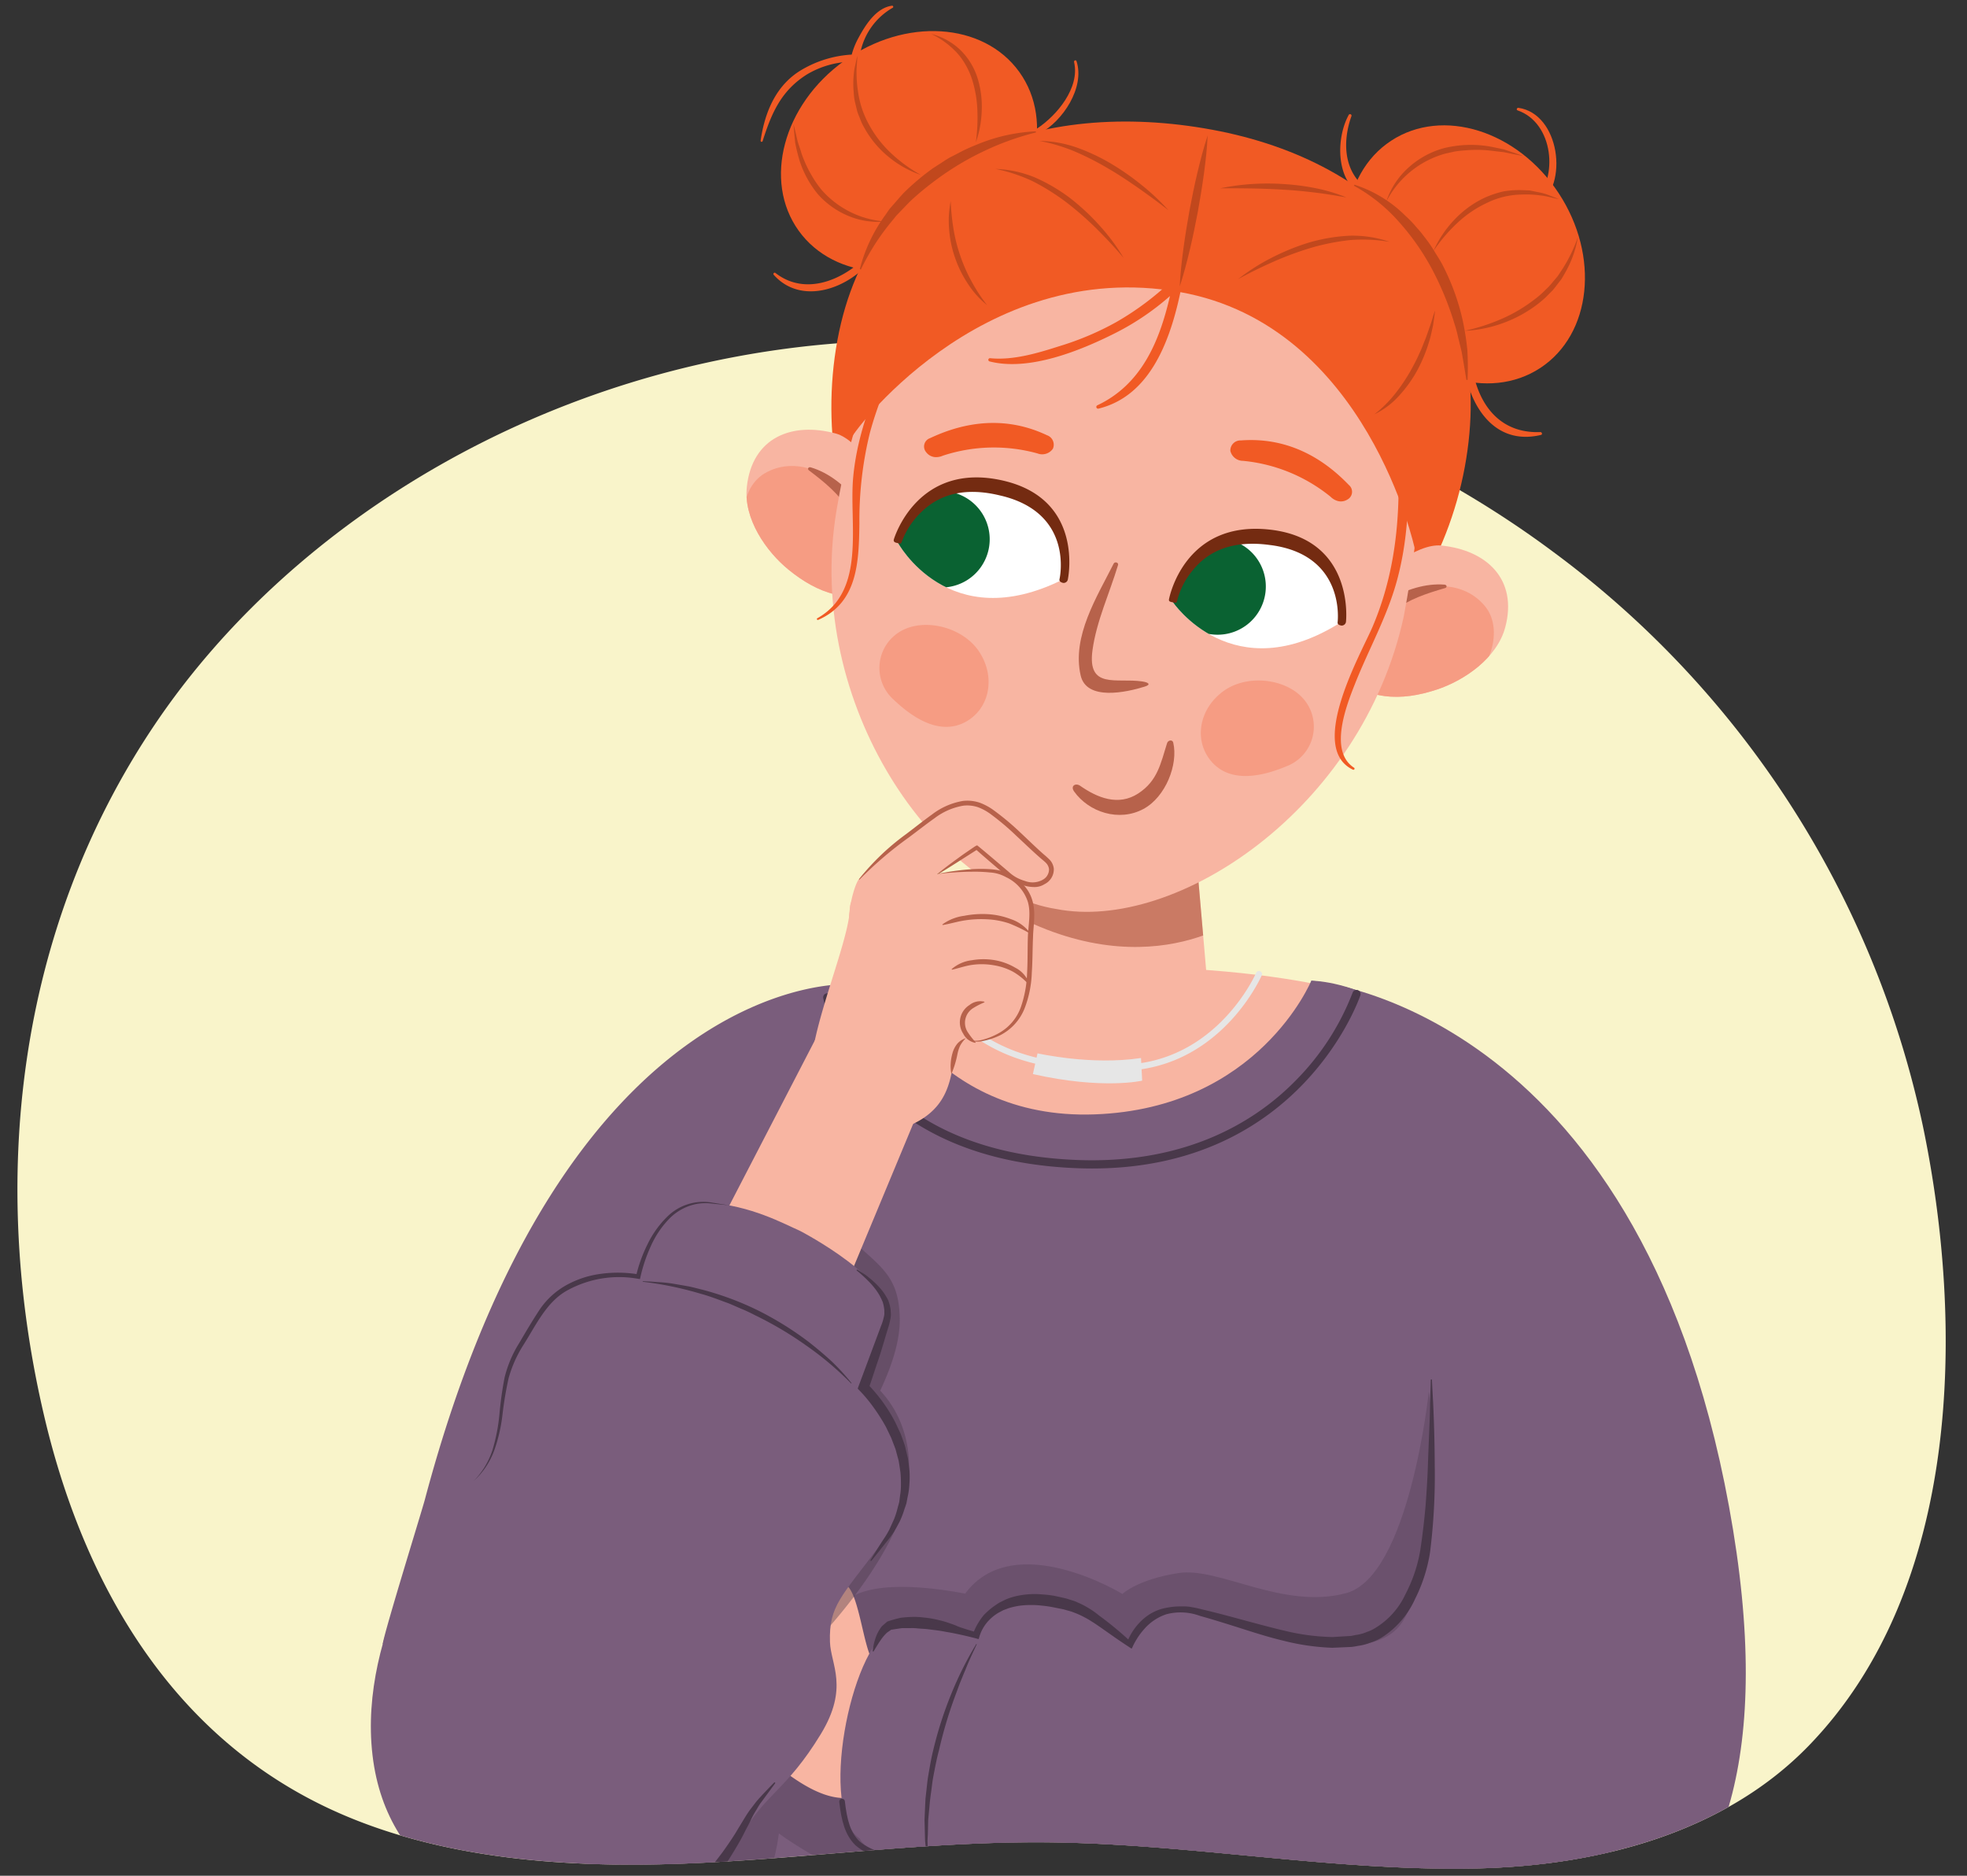 <svg xmlns="http://www.w3.org/2000/svg" xmlns:xlink="http://www.w3.org/1999/xlink" width="380" height="362.317" viewBox="0 0 380 362.317">
  <rect x="0" y="0" width="380" height="362.317" fill="#333333" stroke="none"/>
  <defs>
    <clipPath id="a">
      <path d="M284.751,360.92c-27.3.518-54.643-4.749-81.99-5.053-23.814-.265-47.235,3.233-70.961,4.12s-48.745-1.11-69.585-11.3c-31.356-15.334-46.719-45.8-53.58-74.736-10.845-45.73-5.5-94.229,21.232-133.944,23.062-34.262,63.017-61.122,109.59-70.574,7.412-1.5-5.337-72.695,2.369-73.277C191.006-7.56,287.269-11.5,324.755,16.439c2.887,2.152-19.02,94.514-16.3,96.786a185.547,185.547,0,0,1,63.058,104.457c7.906,38.038,7.56,89.047-22.184,119.62C333.63,353.439,309.99,360.441,284.751,360.92Z" fill="none"/>
    </clipPath>
    <clipPath id="b">
      <polygon points="230.105 153.773 234.675 206.583 189.789 210.572 192.586 152.96 230.105 153.773" fill="none"/>
    </clipPath>
    <clipPath id="c">
      <path d="M144.278,94.042c1.024-9.518,8.689-12.628,17.2-10.3,4.529,1.237,9.624,9.581,10.877,15,.448,1.931,2.714,13.807-.384,15.058-7.865,3.176-14.089.749-19.619-3.748C147.993,106.505,143.614,100.2,144.278,94.042Z" fill="#f8b5a2"/>
    </clipPath>
    <clipPath id="d">
      <path d="M290.8,121.149c2.448-9.254-3.6-14.9-12.379-15.774-4.672-.465-12.413,5.5-15.526,10.118-1.108,1.643-7.472,11.922-5.026,14.2,6.207,5.779,12.89,5.74,19.661,3.519C282.872,131.458,289.221,127.133,290.8,121.149Z" fill="#f8b5a2"/>
    </clipPath>
    <clipPath id="e">
      <path d="M226.545,116.248s11.6,17.312,32.674,3.843c0,0,1.586-13.742-13.719-16C230,101.811,226.545,116.248,226.545,116.248Z" fill="#fff"/>
    </clipPath>
    <clipPath id="f">
      <path d="M173.39,104.712s9.788,18.4,32.115,7.139c0,0,2.973-13.511-12.025-17.308C178.293,90.7,173.39,104.712,173.39,104.712Z" fill="#fff"/>
    </clipPath>
    <clipPath id="g">
      <path d="M253.322,189.442s27.21-.329,40.682,40.413c14.659,44.33,25.786,168.687,8.046,181.831-13.671,10.129-47.161,19.723-85.425,26.445-12.046,2.114-84.189,4.879-98.323-6.762-18.46-15.2,7.861-188.985,10.826-204.863,3.829-20.52,20.371-36.392,40.179-37.465,0,0,10.481,27.364,42.176,26.212S253.322,189.442,253.322,189.442Z" fill="none"/>
    </clipPath>
  </defs>
  <path d="M284.751,360.92c-27.3.518-54.643-4.749-81.99-5.053-23.814-.265-47.235,3.233-70.961,4.12s-48.745-1.11-69.585-11.3c-31.356-15.334-46.719-45.8-53.58-74.736-10.845-45.73-5.5-94.229,21.232-133.944S106.03,70.521,162.155,66.282c49.181-3.715,100.4,12.369,137.889,40.305a185.979,185.979,0,0,1,71.47,111.095c7.906,38.038,7.56,89.047-22.184,119.62C333.63,353.439,309.99,360.441,284.751,360.92Z" fill="#f9f4ca"/>
  <g clip-path="url(#a)">
    <g>
      <g>
        <polygon points="230.105 153.773 234.675 206.583 189.789 210.572 192.586 152.96 230.105 153.773" fill="#f8b5a2"/>
        <g clip-path="url(#b)">
          <path d="M187.663,155.791l48.423,3.492,2.289,18.521s-21.564,15.512-52.545-7.5Z" fill="#b7624b" opacity="0.7"/>
        </g>
        <g>
          <path d="M172.473,1.492a.215.215,0,0,0-.139-.39c-3.155.411-5.276,3.93-6.64,6.5a14.4,14.4,0,0,0-1.151,2.945,21.41,21.41,0,0,0-9.365,2.762c-5.192,2.891-7.424,8.268-8.239,13.876a.2.2,0,0,0,.39.072c1.726-5.418,3.577-9.745,8.577-12.888a17.56,17.56,0,0,1,8.334-2.448,16.078,16.078,0,0,0,.788,8.732c.213.532,1.1.385,1.011-.22a29.568,29.568,0,0,1-.143-8.564c1.228-.006,2.453.056,3.652.166a.538.538,0,0,0,.195-1.057,19.109,19.109,0,0,0-3.6-.454A12.925,12.925,0,0,1,172.473,1.492Z" fill="#f15a24"/>
          <path d="M297.584,83.461c-13.277.518-15.606-15.9-11.857-25.719a.649.649,0,0,0-1.167-.568c-5.063,9.364-.947,30.205,13.145,26.836C298.031,83.932,297.891,83.45,297.584,83.461Z" fill="#f15a24"/>
          <path d="M293.332,20.826c-.278-.041-.454.392-.163.492,6.924,2.379,8.024,12.961,3.173,17.794-.429.427.211,1.1.689.772C303.194,35.592,301.263,21.946,293.332,20.826Z" fill="#f15a24"/>
          <path d="M265.652,37.348c-5.867-2.75-6.587-9.228-4.579-14.892a.289.289,0,0,0-.52-.252c-2.83,5.169-2.431,14.94,4.728,16.267A.6.6,0,0,0,265.652,37.348Z" fill="#f15a24"/>
          <path d="M207.968,11.819c-.1-.315-.543-.137-.471.171,1.169,4.943-3.323,10.33-7.185,12.86-.6.393.015,1.218.614.895C205.315,23.391,209.622,16.9,207.968,11.819Z" fill="#f15a24"/>
          <path d="M282.974,90.238c-6.531,35.315-39.718,62.236-73.038,56.072s-54.687-45.328-48.151-80.642S200.875,18.9,234.2,25.062,289.508,54.924,282.974,90.238Z" fill="#f15a24"/>
          <g>
            <path d="M144.278,94.042c1.024-9.518,8.689-12.628,17.2-10.3,4.529,1.237,9.624,9.581,10.877,15,.448,1.931,2.714,13.807-.384,15.058-7.865,3.176-14.089.749-19.619-3.748C147.993,106.505,143.614,100.2,144.278,94.042Z" fill="#f8b5a2"/>
            <g clip-path="url(#c)">
              <path d="M147.744,91.42c-5.267,3.08-5.908,12.8.551,20.317,6.108,7.107,12.9,12.158,18.16,9.077s5.607-12.1.9-20.234C161.135,89.828,153,88.341,147.744,91.42Z" fill="#f69c83"/>
              <path d="M156.618,90.272c6.959,2.048,12.766,10.146,13.137,16.162.054.822-1.214.772-1.626.155-1.714-2.555-2.535-5.456-4.152-8.075-1.925-3.116-4.647-5.353-7.7-7.656C155.914,90.581,156.175,90.141,156.618,90.272Z" fill="#b7624b"/>
            </g>
          </g>
          <g>
            <path d="M290.8,121.149c2.448-9.254-3.6-14.9-12.379-15.774-4.672-.465-12.413,5.5-15.526,10.118-1.108,1.643-7.472,11.922-5.026,14.2,6.207,5.779,12.89,5.74,19.661,3.519C282.872,131.458,289.221,127.133,290.8,121.149Z" fill="#f8b5a2"/>
            <g clip-path="url(#d)">
              <path d="M286.947,117.173c3.813,4.761.935,14.063-7.786,18.775-8.247,4.452-16.394,6.74-20.208,1.98s-.9-13.308,6.4-19.217C275.008,110.9,283.134,112.415,286.947,117.173Z" fill="#f69c83"/>
              <path d="M279.069,112.927c-7.235-.578-15.553,4.906-18.053,10.392-.343.748.859,1.155,1.465.725,2.515-1.772,4.317-4.187,6.766-6.054,2.913-2.221,6.254-3.336,9.927-4.4C279.616,113.467,279.528,112.962,279.069,112.927Z" fill="#b7624b"/>
            </g>
          </g>
          <path d="M271.213,118.959c-8.056,37.366-44.091,61.159-67.163,56.622-22.67-3.522-48.735-39.017-42.461-76.9,6.125-36.975,23.93-64.984,67.164-56.621C277.084,51.4,278.035,82.087,271.213,118.959Z" fill="#f8b5a2"/>
          <path d="M220.643,131.624c-4.944-.728-10.637,1.613-9.585-6.054.771-5.617,3.306-11.006,4.932-16.425.15-.5-.626-.715-.845-.278-3.223,6.421-8.1,14.044-6.377,21.6,1.13,4.95,8.792,3.276,12.375,2.158C222.4,132.233,221.938,131.815,220.643,131.624Z" fill="#b7624b"/>
          <path d="M174.175,121.83a8.183,8.183,0,0,0-1.535,13.31c4.284,4.108,9.329,6.805,13.916,4.291s5.814-8.5,2.713-13.389S178.768,119.321,174.175,121.83Z" fill="#f69c83"/>
          <path d="M251.852,135.039a8.184,8.184,0,0,1-3.33,12.978c-5.47,2.3-11.145,3.016-14.53-.972s-2.387-10.021,2.258-13.472C240.88,130.12,248.459,131.052,251.852,135.039Z" fill="#f69c83"/>
          <path d="M226.657,143.444c-.145-.63-1.005-.495-1.191.1-1.242,3.955-1.839,7.289-5.567,9.718-3.856,2.516-7.927.825-11.235-1.484-.852-.593-1.934.009-1.162,1.1,2.846,4,8.677,5.929,13.408,3.375C225.2,153.938,227.637,147.644,226.657,143.444Z" fill="#b7624b"/>
          <path d="M233.018,46.348a50.226,50.226,0,0,1-4.066,5.167c.53-3.268.914-6.382,1.288-9.051a.745.745,0,0,0-1.464-.269c-.693,3.656-1.27,7.652-2.046,11.643a54.521,54.521,0,0,1-11.112,8.394,55.634,55.634,0,0,1-10.847,4.6c-4.254,1.361-8.984,2.8-13.482,2.36a.315.315,0,0,0-.113.619c7.6,1.954,17.5-2.063,24.189-5.427a50.09,50.09,0,0,0,10.659-7.2c-2.031,8.793-5.516,17.085-14.024,21.1a.342.342,0,0,0,.232.642C222.349,76.441,226.3,65.468,228.332,55a46.256,46.256,0,0,0,6.164-7.678C235.04,46.47,233.583,45.516,233.018,46.348Z" fill="#f15a24"/>
          <path d="M174.686,66.2a.587.587,0,0,0-1.055-.512c-4.113,8.34-7.921,17.074-8.8,26.434-.849,9,2.606,21.984-6.941,27.3-.183.1-.027.4.162.321,7.7-3.363,7.861-11.285,7.975-18.649a70.6,70.6,0,0,1,1.992-17.363C169.619,77.7,172.229,71.918,174.686,66.2Z" fill="#f15a24"/>
          <path d="M167.649,49.235c-4.564,4.783-11.971,8.061-17.841,3.493a.246.246,0,0,0-.322.371c5.437,6.066,14.71,2.545,19.027-3.121A.57.57,0,0,0,167.649,49.235Z" fill="#f15a24"/>
          <g>
            <path d="M226.545,116.248s11.6,17.312,32.674,3.843c0,0,1.586-13.742-13.719-16C230,101.811,226.545,116.248,226.545,116.248Z" fill="#fff"/>
            <g clip-path="url(#e)">
              <path d="M244.454,114.565a9.313,9.313,0,1,1-7.948-10.5A9.309,9.309,0,0,1,244.454,114.565Z" fill="#0a6232"/>
            </g>
          </g>
          <path d="M226.567,116.341l-.032-.006c-.43-.08-.782-.143-.7-.575.027-.149,2.92-15.542,19.851-13.415,16.04,2.034,14.357,17.606,14.341,17.754a.836.836,0,0,1-.89.736c-.428-.083-.776-.223-.724-.655.063-.539,1.338-12.912-12.755-14.865-.1-.013-.2-.021-.306-.036-6.5-.9-11.5.673-14.88,4.821a14.884,14.884,0,0,0-3.089,6.043C227.3,116.562,226.982,116.418,226.567,116.341Z" fill="#742b11"/>
          <g>
            <path d="M173.39,104.712s9.788,18.4,32.115,7.139c0,0,2.973-13.511-12.025-17.308C178.293,90.7,173.39,104.712,173.39,104.712Z" fill="#fff"/>
            <g clip-path="url(#f)">
              <path d="M190.932,106.376a9.312,9.312,0,1,1-6.842-11.255A9.311,9.311,0,0,1,190.932,106.376Z" fill="#0a6232"/>
            </g>
          </g>
          <path d="M173.313,104.877l-.032-.006c-.432-.081-.719-.259-.6-.681.042-.145,4.505-15.183,21.136-11.349,15.75,3.651,12.5,18.963,12.473,19.109a.825.825,0,0,1-.953.637c-.418-.125-.748-.3-.651-.728.116-.53,2.643-12.71-11.18-16.083-.1-.024-.2-.044-.3-.068-6.373-1.555-11.5-.5-15.3,3.287a15.327,15.327,0,0,0-3.727,5.731C174.063,105.137,173.725,104.953,173.313,104.877Z" fill="#742b11"/>
          <path d="M273.333,106.052s-9.2-43.194-45.357-49.632c-38.753-6.9-64.055,28.18-63.535,28.277s-1.073-65.815,69.279-52.066C298.285,45.248,274.01,104.565,273.333,106.052Z" fill="#f15a24"/>
          <path d="M227.908,55.332c.118-2.492.394-4.955.726-7.408s.737-4.891,1.171-7.325c.464-2.429.948-4.853,1.525-7.26s1.192-4.808,1.976-7.177c-.116,2.492-.391,4.956-.724,7.408s-.738,4.892-1.174,7.325c-.465,2.428-.95,4.853-1.527,7.26S228.689,52.963,227.908,55.332Z" fill="#c1481d"/>
          <path d="M297.565,71.077c-9.924,6.517-24.421,1.974-32.378-10.147s-6.363-27.229,3.561-33.744,24.423-1.974,32.38,10.147S307.491,64.562,297.565,71.077Z" fill="#f15a24"/>
          <path d="M154.3,44.574c6.939,9.634,22.1,10.579,33.869,2.108s15.682-23.15,8.745-32.786-22.1-10.58-33.867-2.108S147.368,34.938,154.3,44.574Z" fill="#f15a24"/>
          <path d="M180.591,88.291a2.364,2.364,0,0,1-1.651-.924,1.7,1.7,0,0,1,.725-2.729c4.627-2.175,13.091-5.067,22.589-.572a1.936,1.936,0,0,1,1.157,2.6,2.512,2.512,0,0,1-2.987.917,31.555,31.555,0,0,0-18.253.428A3.213,3.213,0,0,1,180.591,88.291Z" fill="#f15a24"/>
          <path d="M258.42,96.771a2.35,2.35,0,0,0,1.871-.272,1.7,1.7,0,0,0,.3-2.808c-3.544-3.686-10.412-9.415-20.889-8.615a1.935,1.935,0,0,0-2.012,2.015,2.511,2.511,0,0,0,2.459,1.925,31.569,31.569,0,0,1,16.894,6.93A3.2,3.2,0,0,0,258.42,96.771Z" fill="#f15a24"/>
          <path d="M261.662,35.678a24.593,24.593,0,0,1,9.873,6.03,20.682,20.682,0,0,1,2.036,2.109c.321.369.659.726.965,1.107l.894,1.162a23.46,23.46,0,0,1,1.657,2.419c.5.837,1.05,1.651,1.51,2.511a44.151,44.151,0,0,1,3.989,10.913,52.437,52.437,0,0,1,.889,5.7,56.562,56.562,0,0,1,.038,5.749l-.216.027c-.318-1.849-.6-3.706-.946-5.546l-.666-2.733a27.171,27.171,0,0,0-.737-2.71,58.749,58.749,0,0,0-4.266-10.371,46.81,46.81,0,0,0-6.41-9.177,32.542,32.542,0,0,0-8.7-6.992Z" fill="#c1481d"/>
          <path d="M200.139,25.581a53.423,53.423,0,0,0-10.408,3.782A54.873,54.873,0,0,0,180.3,35.15a52.911,52.911,0,0,0-4.257,3.542c-.669.635-1.291,1.32-1.939,1.978l-.96,1-.872,1.077a45.158,45.158,0,0,0-5.964,9.316l-.2-.091a30.36,30.36,0,0,1,4.842-10.311l.821-1.193c.3-.376.627-.728.94-1.093.639-.719,1.256-1.466,1.921-2.164a49.193,49.193,0,0,1,4.355-3.794l1.16-.861,1.209-.784c.82-.5,1.589-1.084,2.452-1.508s1.693-.9,2.556-1.312,1.744-.785,2.632-1.136a33.539,33.539,0,0,1,11.1-2.448Z" fill="#c1481d"/>
          <path d="M269.83,112.3c3.958-14.335,1.992-30.661-.941-44.973-.126-.624-1.193-.426-1.1.206,2.595,17.958,4.683,36.366-2.624,53.527-2.155,5.061-12.688,23.382-3.8,27.61a.22.22,0,0,0,.207-.388c-4.925-3.2-1.444-12.065.234-16.286C264.432,125.383,267.93,119.192,269.83,112.3Z" fill="#f15a24"/>
          <path d="M239.185,53.926a38.774,38.774,0,0,1,6.57-4.181,43.5,43.5,0,0,1,7.254-2.931,33.785,33.785,0,0,1,7.742-1.286,22.1,22.1,0,0,1,7.709,1.187,31.2,31.2,0,0,0-7.659-.34,44.231,44.231,0,0,0-7.486,1.482,63.467,63.467,0,0,0-7.2,2.651C243.773,51.549,241.445,52.657,239.185,53.926Z" fill="#c1481d"/>
          <path d="M265.52,80.024a23.268,23.268,0,0,0,4.159-4.173,34.723,34.723,0,0,0,3.2-4.9c.461-.862.913-1.73,1.3-2.633.445-.876.755-1.808,1.142-2.714.364-.915.653-1.858,1-2.787.317-.939.573-1.9.914-2.843-.1.994-.253,1.982-.4,2.977-.23.973-.412,1.966-.714,2.925a29.628,29.628,0,0,1-2.285,5.592A24.74,24.74,0,0,1,270.32,76.4,15.449,15.449,0,0,1,265.52,80.024Z" fill="#c1481d"/>
          <path d="M235.7,36.377a45.9,45.9,0,0,1,12.332-.819,44.738,44.738,0,0,1,6.154.8,32.412,32.412,0,0,1,5.934,1.779c-2.036-.357-4.045-.7-6.071-.941s-4.049-.449-6.084-.551c-2.032-.134-4.07-.2-6.112-.243C239.805,36.376,237.757,36.35,235.7,36.377Z" fill="#c1481d"/>
          <path d="M217.076,49.837c-1.656-1.994-3.433-3.862-5.25-5.672a63.456,63.456,0,0,0-5.772-5.051,44.256,44.256,0,0,0-6.461-4.063,31.2,31.2,0,0,0-7.273-2.423,22.1,22.1,0,0,1,7.623,1.65,33.806,33.806,0,0,1,6.769,3.971,43.622,43.622,0,0,1,5.725,5.332A38.768,38.768,0,0,1,217.076,49.837Z" fill="#c1481d"/>
          <path d="M190.68,58.923a17.277,17.277,0,0,1-3.7-4.118,21.722,21.722,0,0,1-2.472-5,21.455,21.455,0,0,1-1.143-5.46,20.032,20.032,0,0,1-.048-2.782c.055-.923.193-1.842.335-2.747a46.4,46.4,0,0,0,.556,5.424,30.426,30.426,0,0,0,1.326,5.208,30.806,30.806,0,0,0,2.17,4.92A31.686,31.686,0,0,0,190.68,58.923Z" fill="#c1481d"/>
          <path d="M225.715,40.6c-1.886-1.484-3.821-2.882-5.762-4.257-1.957-1.352-3.927-2.68-5.979-3.863a56.217,56.217,0,0,0-6.32-3.211,34.687,34.687,0,0,0-6.81-2.049,22.541,22.541,0,0,1,7.111,1.255,38.119,38.119,0,0,1,6.569,3.067,49.883,49.883,0,0,1,5.937,4.125A43.484,43.484,0,0,1,225.715,40.6Z" fill="#c1481d"/>
          <path d="M188.526,27.493a35.552,35.552,0,0,0,.29-6.179,22.306,22.306,0,0,0-1.026-5.974,14.09,14.09,0,0,0-1.209-2.744,12.517,12.517,0,0,0-1.751-2.433,16.5,16.5,0,0,0-4.922-3.608,12.579,12.579,0,0,1,5.528,3.014A12.983,12.983,0,0,1,188.822,15a18.5,18.5,0,0,1,.839,6.31A20.546,20.546,0,0,1,188.526,27.493Z" fill="#c1481d"/>
          <path d="M177.892,33.787a19.9,19.9,0,0,1-6.225-3.486,19.045,19.045,0,0,1-4.639-5.527,10.144,10.144,0,0,1-.795-1.638c-.212-.569-.483-1.119-.644-1.7l-.429-1.769a11.284,11.284,0,0,1-.231-1.8,17.885,17.885,0,0,1,.017-3.6,11.772,11.772,0,0,1,.3-1.765c.115-.584.243-1.164.38-1.738-.011,1.2-.2,2.358-.148,3.529a22.224,22.224,0,0,0,.292,3.469,18.339,18.339,0,0,0,2.208,6.485,21.792,21.792,0,0,0,4.244,5.418A28.858,28.858,0,0,0,177.892,33.787Z" fill="#c1481d"/>
          <path d="M170.987,42.787a14.747,14.747,0,0,1-7.092-1.082,16.061,16.061,0,0,1-5.927-4.239,19.732,19.732,0,0,1-3.485-6.382,36.037,36.037,0,0,1-.864-3.508c-.115-1.2-.244-2.389-.314-3.576.314,1.158.547,2.319.835,3.462l.555,1.677a12.828,12.828,0,0,0,.586,1.654,22.1,22.1,0,0,0,1.54,3.124,19.853,19.853,0,0,0,1.97,2.839A18.1,18.1,0,0,0,170.987,42.787Z" fill="#c1481d"/>
          <path d="M282.943,63.9a37.311,37.311,0,0,0,7.143-2.3,29.637,29.637,0,0,0,6.371-3.77,17.629,17.629,0,0,0,1.423-1.177l1.326-1.287c.42-.448.8-.937,1.2-1.4.194-.24.408-.465.585-.717l.515-.77a28.86,28.86,0,0,0,3.328-6.692,20.677,20.677,0,0,1-2.613,7.149l-.483.837c-.171.273-.386.515-.577.774-.4.505-.775,1.033-1.2,1.52L298.6,57.44a18.527,18.527,0,0,1-1.473,1.251,24.836,24.836,0,0,1-6.726,3.7A24.564,24.564,0,0,1,282.943,63.9Z" fill="#c1481d"/>
          <path d="M276.929,48.484a21.083,21.083,0,0,1,4.031-6.029,19.217,19.217,0,0,1,5.941-4.3,19.548,19.548,0,0,1,3.517-1.174,17.4,17.4,0,0,1,3.689-.252l.921.037.459.019.452.089,1.8.364a10.475,10.475,0,0,1,1.73.566c.57.208,1.132.428,1.687.655-1.2-.2-2.333-.59-3.519-.7a19.081,19.081,0,0,0-3.526-.183,15.794,15.794,0,0,0-6.757,1.567,21.859,21.859,0,0,0-5.8,3.912A30.959,30.959,0,0,0,276.929,48.484Z" fill="#c1481d"/>
          <path d="M267.814,38.939a15.151,15.151,0,0,1,4.215-6.5,16.845,16.845,0,0,1,6.874-3.809,21.811,21.811,0,0,1,7.828-.491c1.3.151,2.564.473,3.832.723,1.23.423,2.464.809,3.668,1.259-1.278-.215-2.527-.495-3.78-.737-1.272-.122-2.53-.325-3.792-.4a26.381,26.381,0,0,0-3.775.075,18.344,18.344,0,0,0-1.865.213l-1.83.405A18.321,18.321,0,0,0,267.814,38.939Z" fill="#c1481d"/>
        </g>
        <path d="M262.057,192.007S228.3,180.733,161,191.076l-3.894,30.8,94.836-1.275Z" fill="#f8b5a2"/>
        <path d="M253.322,189.442s27.21-.329,40.682,40.413c14.659,44.33,25.786,168.687,8.046,181.831-13.671,10.129-47.161,19.723-85.425,26.445-12.046,2.114-84.189,4.879-98.323-6.762-18.46-15.2,7.861-188.985,10.826-204.863,3.829-20.52,20.371-36.392,40.179-37.465,0,0,10.481,27.364,42.176,26.212S253.322,189.442,253.322,189.442Z" fill="#7a5d7c"/>
        <g clip-path="url(#g)">
          <path d="M318.643,362.836l.946,23.77-7.853,11.147s-39.533,14.92-102.269-4.093c0,0-23.436-8.566-35.836-26.319,0,0-16.955-8.532-23.166-13.2,0,0-2.3,22.821-19.625,27.668-17.406,4.868-24.926,6.107-33.257,4.97l5.56-11.451,40.568-38.7Z" fill="#49384a" opacity="0.3"/>
          <path d="M276.028,268.8s-3.733,35.69-16,38.94-24.473-5.125-32.391-3.885-10.8,4.033-10.8,4.033-20.954-12.81-30.383-.068c-12.169-2.3-21.937-1.707-24.286,3.064s2.095,17.687,2.095,17.687l94.748,5.331,24.085-13.63Z" fill="#49384a" opacity="0.3"/>
        </g>
        <path d="M146.725,293.319a239.052,239.052,0,0,1-.345-25.929l17.177-77.255s-54.326-2.564-81.484,99.542c-.607,2.28-7.873,25.674-8.14,27.9C93.3,314.954,127.193,294.49,146.725,293.319Z" fill="#7a5d7c"/>
        <path d="M135.341,302.241c1.517-2.086,3.71-1.966,5.389-1.533a4.033,4.033,0,0,1,1.14-2.222c3.3-3.554,9.03-2.278,14.748,1.808,2.534,1.812,5.455,3.457,7.049,6.016,2.309,1.989,3.221,12.141,4.913,14.344.595.776.281,24.529-.2,24.888-5.763,4.286-12.6-.033-18.046-4.274-4.793-3.734-2.679-9.381-8.824-16.474a33.418,33.418,0,0,0-3.879-2.754c-2.175-1.118-5.541-2.365-7.674-3.767s-2.1-5.688.473-6.242c-1.034-1.2-1.425-1.756-.054-3.609,1.932-2.617,2.187-1.743,4.112-2.3A4.8,4.8,0,0,1,135.341,302.241Z" fill="#f8b5a2"/>
        <path d="M253.322,189.442s62.906,4.46,80.706,101.566c17.91,97.711-42.69,98.662-79.675,98.9-36.552.237-70.23-11.609-75.431-30.137-5.714-.4-11.757-2.186-12.822-4.633-7.96-5.232-1.895-36.426,6-40.493,5.54-1.51,16.9,1.839,16.9,1.839s1.6-9.459,16.421-5.856c5.055,1.23,7.1,3.755,13.18,7.683,0,0,3.42-8.968,12.1-6.661,11.645,3.094,20.023,7.373,30.58,6.249s10.531-5.881,13.64-15.412,1.6-35.94,1.6-35.94" fill="#7a5d7c"/>
        <path d="M276.871,271.054c-.155-2.873-.24-4.514-.24-4.514a.114.114,0,0,0-.109-.105.109.109,0,0,0-.113.108v.011s-.012.412-.033,1.183-.083,1.9-.1,3.342c-.03,2.876-.256,6.984-.421,11.888-.079,2.453-.242,5.1-.453,7.891-.244,2.776-.587,5.716-1.03,8.623a28.367,28.367,0,0,1-2.856,8.452,14.932,14.932,0,0,1-5.642,6.414,7.612,7.612,0,0,1-1.775.867,8.181,8.181,0,0,1-2.18.6l-.6.122-.3.06-.133.008-1.151.068-2.29.141a42.211,42.211,0,0,1-9-1.156c-2.91-.675-5.766-1.463-8.491-2.192-2.743-.747-5.356-1.445-7.748-2a18.765,18.765,0,0,0-1.839-.4,8.041,8.041,0,0,0-1.888-.171,14.541,14.541,0,0,0-3.446.33c-5,1.05-7,5.878-7.063,6.056a66.469,66.469,0,0,0-5.663-4.642,14.861,14.861,0,0,0-1.906-1.352,15.7,15.7,0,0,0-2.194-1.146,5.948,5.948,0,0,0-1.088-.417l-1.038-.328c-.922-.236-1.55-.353-2.342-.534a18.74,18.74,0,0,0-2.324-.277,16.333,16.333,0,0,0-2.377-.054,16.832,16.832,0,0,0-2.406.308,11.58,11.58,0,0,0-2.364.732l-1.126.548c-.36.219-.712.457-1.054.694a14.27,14.27,0,0,0-2.044,1.773,12.378,12.378,0,0,0-1.9,3.169s-2.6-.759-3.26-1.066-1.357-.5-2.043-.755c-.692-.216-1.4-.385-2.113-.546a19.552,19.552,0,0,0-2.175-.34c-.369-.038-.737-.088-1.109-.1a10.9,10.9,0,0,0-1.119-.025,22.718,22.718,0,0,0-2.294.165,22.992,22.992,0,0,0-2.347.641l-.255.089a.167.167,0,0,0-.053.03l-.714.627a2.475,2.475,0,0,0-.593.667,8.272,8.272,0,0,0-.766,1.418,13.809,13.809,0,0,0-.449,1.426,14.2,14.2,0,0,0-.257,1.453l-.007.044a.106.106,0,0,0,.05.105.1.1,0,0,0,.145-.037c.474-.787.946-1.578,1.47-2.318a9.009,9.009,0,0,1,.863-1.039,2.211,2.211,0,0,1,.513-.42l.527-.371,2.029-.309,2.084-.012a10.122,10.122,0,0,1,1.043.066l1.041.078c.7.026,1.387.142,2.081.225s1.385.182,2.072.314,1.382.231,2.062.384c1.37.281,2.737.593,4.088.954h0l.306.09h.006a.111.111,0,0,0,.135-.082V316.5a7.8,7.8,0,0,1,2.092-3.669,8.513,8.513,0,0,1,1.686-1.308l.946-.5,1-.374a13.514,13.514,0,0,1,2.089-.479,14.791,14.791,0,0,1,2.144-.14,15.2,15.2,0,0,1,2.152.108,20.265,20.265,0,0,1,2.135.3l2.113.42c.688.219,1.417.361,2.07.644a14.547,14.547,0,0,1,1.953.884c.649.312,1.246.721,1.862,1.1,1.206.8,2.382,1.647,3.571,2.482s2.4,1.643,3.615,2.44c0,0,.01,0,.014,0s0,.011.007.014.021-.017.035-.017.052.014.075,0,0-.021,0-.031.025,0,.029-.014a10.249,10.249,0,0,1,.506-1.052,13.747,13.747,0,0,1,1.9-2.695,9.707,9.707,0,0,1,4.213-2.8,10.777,10.777,0,0,1,6.526.319c2.376.658,4.921,1.453,7.609,2.306s5.529,1.779,8.535,2.492a44.329,44.329,0,0,0,9.425,1.355c.813-.035,1.626-.072,2.446-.109l1.23-.055a10.969,10.969,0,0,0,1.226-.2,10.114,10.114,0,0,0,2.4-.609A9.415,9.415,0,0,0,267,316.26a17.084,17.084,0,0,0,6.373-7.406,30.325,30.325,0,0,0,2.9-9.062,118.869,118.869,0,0,0,.9-16.827C277.153,278.034,277,273.927,276.871,271.054Z" fill="#49384a"/>
        <path d="M179.075,360.286q-.081-.257-.153-.515c-5.714-.4-10.633-1.378-13.289-3.738-1.861-1.837-2.529-4.331-2.958-8.039" fill="none" stroke="#49384a" stroke-linecap="round" stroke-linejoin="round" stroke-width="1.088"/>
        <path d="M309.775,380.463c-16.89,10.074-38.2,9.333-55.422,9.445-36.214.235-69.6-11.393-75.278-29.622" fill="none" stroke="#49384a" stroke-linecap="round" stroke-linejoin="round" stroke-width="1.088"/>
        <path d="M188.7,317.606c-.783,1.666-1.566,3.317-2.231,5.022-.364.836-.695,1.687-1.043,2.527l-.949,2.56a84.671,84.671,0,0,0-3.09,10.423c-.477,1.748-.795,3.529-1.134,5.308-.157.891-.244,1.791-.37,2.688s-.247,1.794-.314,2.7l-.254,2.711-.064,2.725c-.021.456-.054.913-.064,1.37l.036,1.367c.033.913.043,1.832.039,2.758l-.108.015-.288-2.74-.145-1.371c-.025-.458-.028-.918-.043-1.377l-.073-2.755.121-2.754.069-1.376.153-1.37c.111-.912.184-1.829.328-2.737.31-1.811.6-3.627,1.055-5.41a73.7,73.7,0,0,1,3.36-10.488,68.056,68.056,0,0,1,4.917-9.852Z" fill="#49384a"/>
        <path d="M210.979,225.705q-1.49,0-3.032-.061c-22.4-.891-34.5-9.741-40.7-17.008-6.753-7.906-8.149-15.51-8.205-15.83a.792.792,0,1,1,1.56-.274c.052.3,5.784,29.872,47.41,31.529,21.784.864,35.106-7.947,42.443-15.493A49.094,49.094,0,0,0,261.3,191.76a.793.793,0,0,1,1.508.493C262.7,192.6,251.419,225.705,210.979,225.705Z" fill="#49384a"/>
        <path d="M201.014,205.677a.583.583,0,0,1-.125-.013c-9.934-2.152-17.335-7.6-22.628-16.67a.595.595,0,1,1,1.028-.6c5.115,8.76,12.261,14.03,21.85,16.107a.594.594,0,0,1-.125,1.175Z" fill="#e6e6e6"/>
        <path d="M218.656,206.753a.595.595,0,0,1-.052-1.187c16.954-1.452,23.988-17.472,24.058-17.633a.594.594,0,1,1,1.092.466c-.071.168-7.369,16.837-25.047,18.351C218.689,206.751,218.673,206.753,218.656,206.753Z" fill="#e6e6e6"/>
        <path d="M200.436,203.462s10.37,2.369,19.992.9l.226,4.377s-7.557,1.78-21.112-1.269Z" fill="#e6e6e6"/>
      </g>
      <path d="M173.553,294.019c3.446-8.508,2.871-18.6-3.506-25.4,2.3-4.914,3.864-9.732,3.774-14.012-.147-7.007-2.725-9.237-7.277-13.284-4.156-3.693-10.494-7.092-15.893-4.376a5.857,5.857,0,0,0-3.089,5.111c.191,6.557,7.619,8.455,7.207,14.193-.369,5.149-5.254,9.469-5.674,15.1-.322,4.327,2.881,7.112,6.556,7.734,1.134,4.878,1.431,8.958-1.559,14.76-3.863,7.492-11.711,13.969-11.649,22.894.027,4.187,5.168,9.9,8.594,6.836C159.729,315.8,169.528,303.958,173.553,294.019Z" fill="#49384a" opacity="0.4"/>
      <path d="M202.069,165.88c-3.417-2.837-7.47-7.376-11.37-9.786-4.428-2.735-8.668.079-11.955,2.6-4.763,3.652-8.958,6.574-12.757,11.049-1.223,1.44-3.021,9.434-1.235,10.619,2.351,1.559,7.064-4.566,8.711-5.94,4.413-3.682,15.069-10.781,15.251-10.837,2.126,1.822,4.288,3.664,6.435,5.487,1.414,1.2,4.793,2.389,6.451,1.16A2.5,2.5,0,0,0,202.069,165.88Z" fill="#f8b5a2"/>
      <path d="M180.952,168.9q1.822-1.462,3.713-2.83c.63-.456,1.254-.922,1.9-1.363l.963-.661.484-.328.246-.164.126-.082.065-.041a1.2,1.2,0,0,1,.148-.075l.179-.073.182.148c1.985,1.625,3.925,3.3,5.887,4.953a7.93,7.93,0,0,0,1.474,1.088,8.374,8.374,0,0,0,1.686.692,4.066,4.066,0,0,0,3.317-.164l.032-.023.024-.013a2.264,2.264,0,0,0,1.277-2.1,2.071,2.071,0,0,0-.542-1.135c-.283-.313-.735-.655-1.128-1-1.6-1.393-3.1-2.858-4.639-4.278a49.189,49.189,0,0,0-4.746-4.032,10.328,10.328,0,0,0-2.612-1.48,6.521,6.521,0,0,0-2.9-.313,12.647,12.647,0,0,0-5.514,2.4c-1.685,1.189-3.352,2.508-5.028,3.754a73.16,73.16,0,0,0-9.521,8.141l-.093-.078a46.692,46.692,0,0,1,9.11-8.722c1.684-1.269,3.3-2.569,5.036-3.812a13.488,13.488,0,0,1,5.9-2.593,7.453,7.453,0,0,1,3.308.337,11.263,11.263,0,0,1,2.861,1.585,50.039,50.039,0,0,1,4.871,4.08c1.54,1.436,3.031,2.912,4.59,4.287a15.912,15.912,0,0,1,1.209,1.1,3.016,3.016,0,0,1,.764,1.67,3.185,3.185,0,0,1-1.776,3l.055-.035a3.592,3.592,0,0,1-2.091.6,7.121,7.121,0,0,1-2.022-.315,9.276,9.276,0,0,1-1.861-.779,8.788,8.788,0,0,1-1.609-1.2c-1.943-1.676-3.905-3.328-5.824-5.032l.36.075-3.838,2.444q-1.964,1.254-3.956,2.47Z" fill="#b7624b"/>
      <polygon points="159.526 196.888 180.206 207.965 160.504 255.303 135.344 243.58 159.526 196.888" fill="#f8b5a2"/>
      <path d="M154.638,237.8s18.871,9.8,16.335,16.861c-2.769,7.721-4.8,13.015-4.8,13.015s15.788,14.863,3.908,30.708c-7.55,10.064-9.962,11.778-9.743,18.767.136,4.375,3.724,8.785-1.769,17.806-6.6,10.84-10.744,11.534-15.153,19.359s-18.065,25.6-32.971,20.843-35.65-12.081-38.479-36.115,13.85-47.558,16.932-50.5c3.744-3.575,6.651-5.349,7.839-14.991s1.167-9.471,7.356-19.509c6.229-10.109,19.208-7.454,19.208-7.454s3.028-15.03,13.51-14.287C145.122,232.891,151.3,236.319,154.638,237.8Z" fill="#7a5d7c"/>
      <path d="M91.535,286.048a15.316,15.316,0,0,0,3.619-6,35.293,35.293,0,0,0,1.334-6.921,69.57,69.57,0,0,1,1-7.078,22.869,22.869,0,0,1,2.816-6.625c1.21-2.061,2.4-4.083,3.711-6.095a15.076,15.076,0,0,1,5.255-5.014,18.714,18.714,0,0,1,6.883-2.271,24.2,24.2,0,0,1,7.232.122l-.509.337a27.858,27.858,0,0,1,2.19-6.1,18.993,18.993,0,0,1,3.733-5.284,9.9,9.9,0,0,1,8.947-2.791l3.16.5-3.177-.322a9.852,9.852,0,0,0-3.147.047,10.061,10.061,0,0,0-5.39,2.964,18.362,18.362,0,0,0-3.467,5.2,30.258,30.258,0,0,0-2,5.95l-.091.4-.418-.064a20.732,20.732,0,0,0-13.447,2.158c-4.16,2.193-6.171,6.743-8.695,10.7a23.759,23.759,0,0,0-2.82,6.366A68.9,68.9,0,0,0,97.08,273.2a31.393,31.393,0,0,1-1.6,6.964A14.832,14.832,0,0,1,91.535,286.048Z" fill="#49384a"/>
      <path d="M165.656,245.262l1.363.876c.457.286.863.671,1.3,1.011a16,16,0,0,1,1.22,1.141,12.429,12.429,0,0,1,1.109,1.3,13.859,13.859,0,0,1,.926,1.525,8.5,8.5,0,0,1,.476,1.815l.064.974a5.644,5.644,0,0,1-.127.969,11.7,11.7,0,0,1-.433,1.7c-.637,2.046-1.2,4.124-1.894,6.147s-1.325,4.075-2.066,6.084l-.453-1.933c.654.632,1.179,1.2,1.721,1.83s1.04,1.252,1.528,1.9a31.621,31.621,0,0,1,2.576,4.147l1.039,2.231c.289.772.571,1.545.826,2.328l.571,2.417c.132.819.208,1.651.309,2.472a18.507,18.507,0,0,1-.029,2.492,13.7,13.7,0,0,1-.34,2.457l-.227,1.213c-.117.394-.262.781-.392,1.168a17.552,17.552,0,0,1-.871,2.28c-.367.723-.758,1.433-1.171,2.121a18.4,18.4,0,0,1-1.433,1.916l-.739.927-.343.425-.351.463-1.47,1.819a.1.1,0,0,1-.144.016.108.108,0,0,1-.025-.134l.006-.008c.781-1.3,1.6-2.643,2.432-3.92a17.5,17.5,0,0,0,1.188-1.964l.947-2.092a16.2,16.2,0,0,0,.682-2.187c.1-.369.215-.735.3-1.1l.14-1.139a12.2,12.2,0,0,0,.176-2.281,22.352,22.352,0,0,0-.093-2.287c-.122-.754-.213-1.513-.355-2.263l-.6-2.213-.817-2.144-.993-2.068a35.546,35.546,0,0,0-2.456-3.878,28.548,28.548,0,0,0-2.955-3.5.2.2,0,0,1-.048-.2l4.489-12.036a8.931,8.931,0,0,0,.483-1.509,4.489,4.489,0,0,0,.148-.763l-.014-.783a7.359,7.359,0,0,0-.31-1.532,14.174,14.174,0,0,0-.69-1.419,12.465,12.465,0,0,0-.906-1.3,15.732,15.732,0,0,0-1.049-1.2,29.19,29.19,0,0,0-2.363-2.156.1.1,0,0,1-.012-.143.1.1,0,0,1,.132-.021Z" fill="#49384a"/>
      <path d="M149.743,344.476l-1.851,2.511c-.288.392-.608.827-.956,1.3s-.638,1.032-.99,1.6a15.172,15.172,0,0,0-.99,1.887c-.319.668-.729,1.36-1.107,2.13-.736,1.5-1.751,3.2-2.788,4.862a45.722,45.722,0,0,1-3.7,5.07c-.708.832-1.424,1.683-2.219,2.49l-1.182,1.234-1.286,1.162a40.658,40.658,0,0,1-5.7,4.249,26.654,26.654,0,0,1-6.761,2.736,16.775,16.775,0,0,1-1.789.387l-1.826.14-.9.062-.9-.071-1.778-.154a27.073,27.073,0,0,1-3.348-.832q-1.431-.549-2.8-1.07c-1.806-.678-3.537-1.415-5.118-2.054a40.6,40.6,0,0,1-4.223-2.049,30.167,30.167,0,0,1-3.117-1.835c-.849-.524-1.482-1-1.926-1.291s-.671-.462-.671-.462a.118.118,0,0,1-.038-.164.124.124,0,0,1,.154-.042l2.766,1.386a29.316,29.316,0,0,0,3.225,1.479c1.284.484,2.69,1.139,4.3,1.65,1.6.532,3.328,1.141,5.184,1.7l2.846.886c.986.2,1.977.5,3.013.621a17.394,17.394,0,0,0,6.38-.5,24.309,24.309,0,0,0,6.123-2.574,38.728,38.728,0,0,0,5.4-3.927c.839-.719,1.653-1.451,2.409-2.23.786-.746,1.5-1.541,2.213-2.321,1.415-1.561,2.674-3.167,3.829-4.716,1.123-1.576,2.155-3.073,3-4.543.9-1.425,1.646-2.808,2.5-3.894.425-.544.8-1.076,1.189-1.527s.77-.846,1.1-1.213c1.354-1.441,2.149-2.237,2.149-2.237a.12.12,0,0,1,.169,0,.123.123,0,0,1,.011.155Z" fill="#49384a"/>
      <path d="M164.416,267.214a61.169,61.169,0,0,0-8.7-7.337,68.772,68.772,0,0,0-9.793-5.8c-.844-.435-1.7-.852-2.576-1.213s-1.736-.77-2.617-1.123c-1.788-.638-3.549-1.359-5.387-1.845a65.981,65.981,0,0,0-11.145-2.309.054.054,0,0,1-.046-.062.056.056,0,0,1,.058-.046c.952.038,1.907.092,2.862.17a27.729,27.729,0,0,1,2.863.289l2.839.492c.948.167,1.87.441,2.809.657a57.944,57.944,0,0,1,10.821,4.016,62.49,62.49,0,0,1,9.8,6.082c1.515,1.185,2.987,2.421,4.4,3.718a41.975,41.975,0,0,1,3.887,4.237.055.055,0,0,1-.007.077A.056.056,0,0,1,164.416,267.214Z" fill="#49384a"/>
      <g>
        <path d="M164.2,175.381c-.2,7.39-9.513,27.214-7.14,34.215,1.785,5.269,11.753,10.164,16.706,8.528,13.494-4.341,8.264-15.271,12.824-17.586,1.078.5,1.692.9,3.977.238a12.508,12.508,0,0,0,3.576-1.644c6.033-4.151,4.458-13.815,5.03-19.806.339-3.557.732-7.652-5.153-10.5-2.2-1.064-8.192-.823-13.1.037C172.62,170.317,164.321,170.974,164.2,175.381Z" fill="#f8b5a2"/>
        <path d="M182.049,178.57a9.153,9.153,0,0,1,4.2-1.671,18.539,18.539,0,0,1,4.538-.322,14.786,14.786,0,0,1,4.471.953,7.6,7.6,0,0,1,3.689,2.631l-.081.09a29.829,29.829,0,0,0-3.915-1.888,15.594,15.594,0,0,0-4.221-.789,20.712,20.712,0,0,0-4.327.208c-1.447.214-2.8.654-4.3.9Z" fill="#b7624b"/>
        <path d="M183.842,187.2a7.2,7.2,0,0,1,3.9-1.721,12.892,12.892,0,0,1,4.307-.032,11.694,11.694,0,0,1,4.064,1.462,5.448,5.448,0,0,1,2.77,3.246l-.109.054a12.525,12.525,0,0,0-3.1-2.529,12,12,0,0,0-3.786-1.248,13.549,13.549,0,0,0-4.006-.067c-1.346.171-2.575.639-3.975.941Z" fill="#b7624b"/>
        <path d="M188.427,201.436a3.265,3.265,0,0,1-2.344-1.77,3.961,3.961,0,0,1,1.226-5.545,3.326,3.326,0,0,1,2.867-.628l.006.121a13.483,13.483,0,0,0-2.351,1.225,3.343,3.343,0,0,0-.965,4.391,14.8,14.8,0,0,0,1.618,2.1Z" fill="#b7624b"/>
        <path d="M186.593,200.538a4.989,4.989,0,0,0,1.631.49,5.093,5.093,0,0,0,1.673-.212,13.383,13.383,0,0,0,3.141-1.3,9.31,9.31,0,0,0,4.194-5.026,22.267,22.267,0,0,0,1.194-6.641c.128-2.279.069-4.574.148-6.9.091-2.351.61-4.609,0-6.725a7.946,7.946,0,0,0-4.211-4.786,7.2,7.2,0,0,0-3.152-.916,28.736,28.736,0,0,0-3.415-.141,56.255,56.255,0,0,0-6.875.476,46.548,46.548,0,0,1,6.859-.966,28,28,0,0,1,3.488,0,12.985,12.985,0,0,1,1.758.23,6.045,6.045,0,0,1,1.7.636,10.266,10.266,0,0,1,2.909,2.073,7.39,7.39,0,0,1,1.815,3.145c.7,2.382.165,4.8.12,7.016-.108,2.276-.079,4.591-.239,6.912a20.907,20.907,0,0,1-1.39,6.871,9.914,9.914,0,0,1-4.674,5.17,13.7,13.7,0,0,1-3.312,1.123,5.194,5.194,0,0,1-1.75.1A5.07,5.07,0,0,1,186.593,200.538Z" fill="#b7624b"/>
        <path d="M186.593,200.538a5.7,5.7,0,0,0-1.129,1.491,7.981,7.981,0,0,0-.526,1.719,18.609,18.609,0,0,1-1.136,3.685,7.132,7.132,0,0,1-.139-1.984,8.991,8.991,0,0,1,.325-1.95,4.965,4.965,0,0,1,.914-1.851A3.515,3.515,0,0,1,186.593,200.538Z" fill="#b7624b"/>
      </g>
    </g>
  </g>
</svg>
